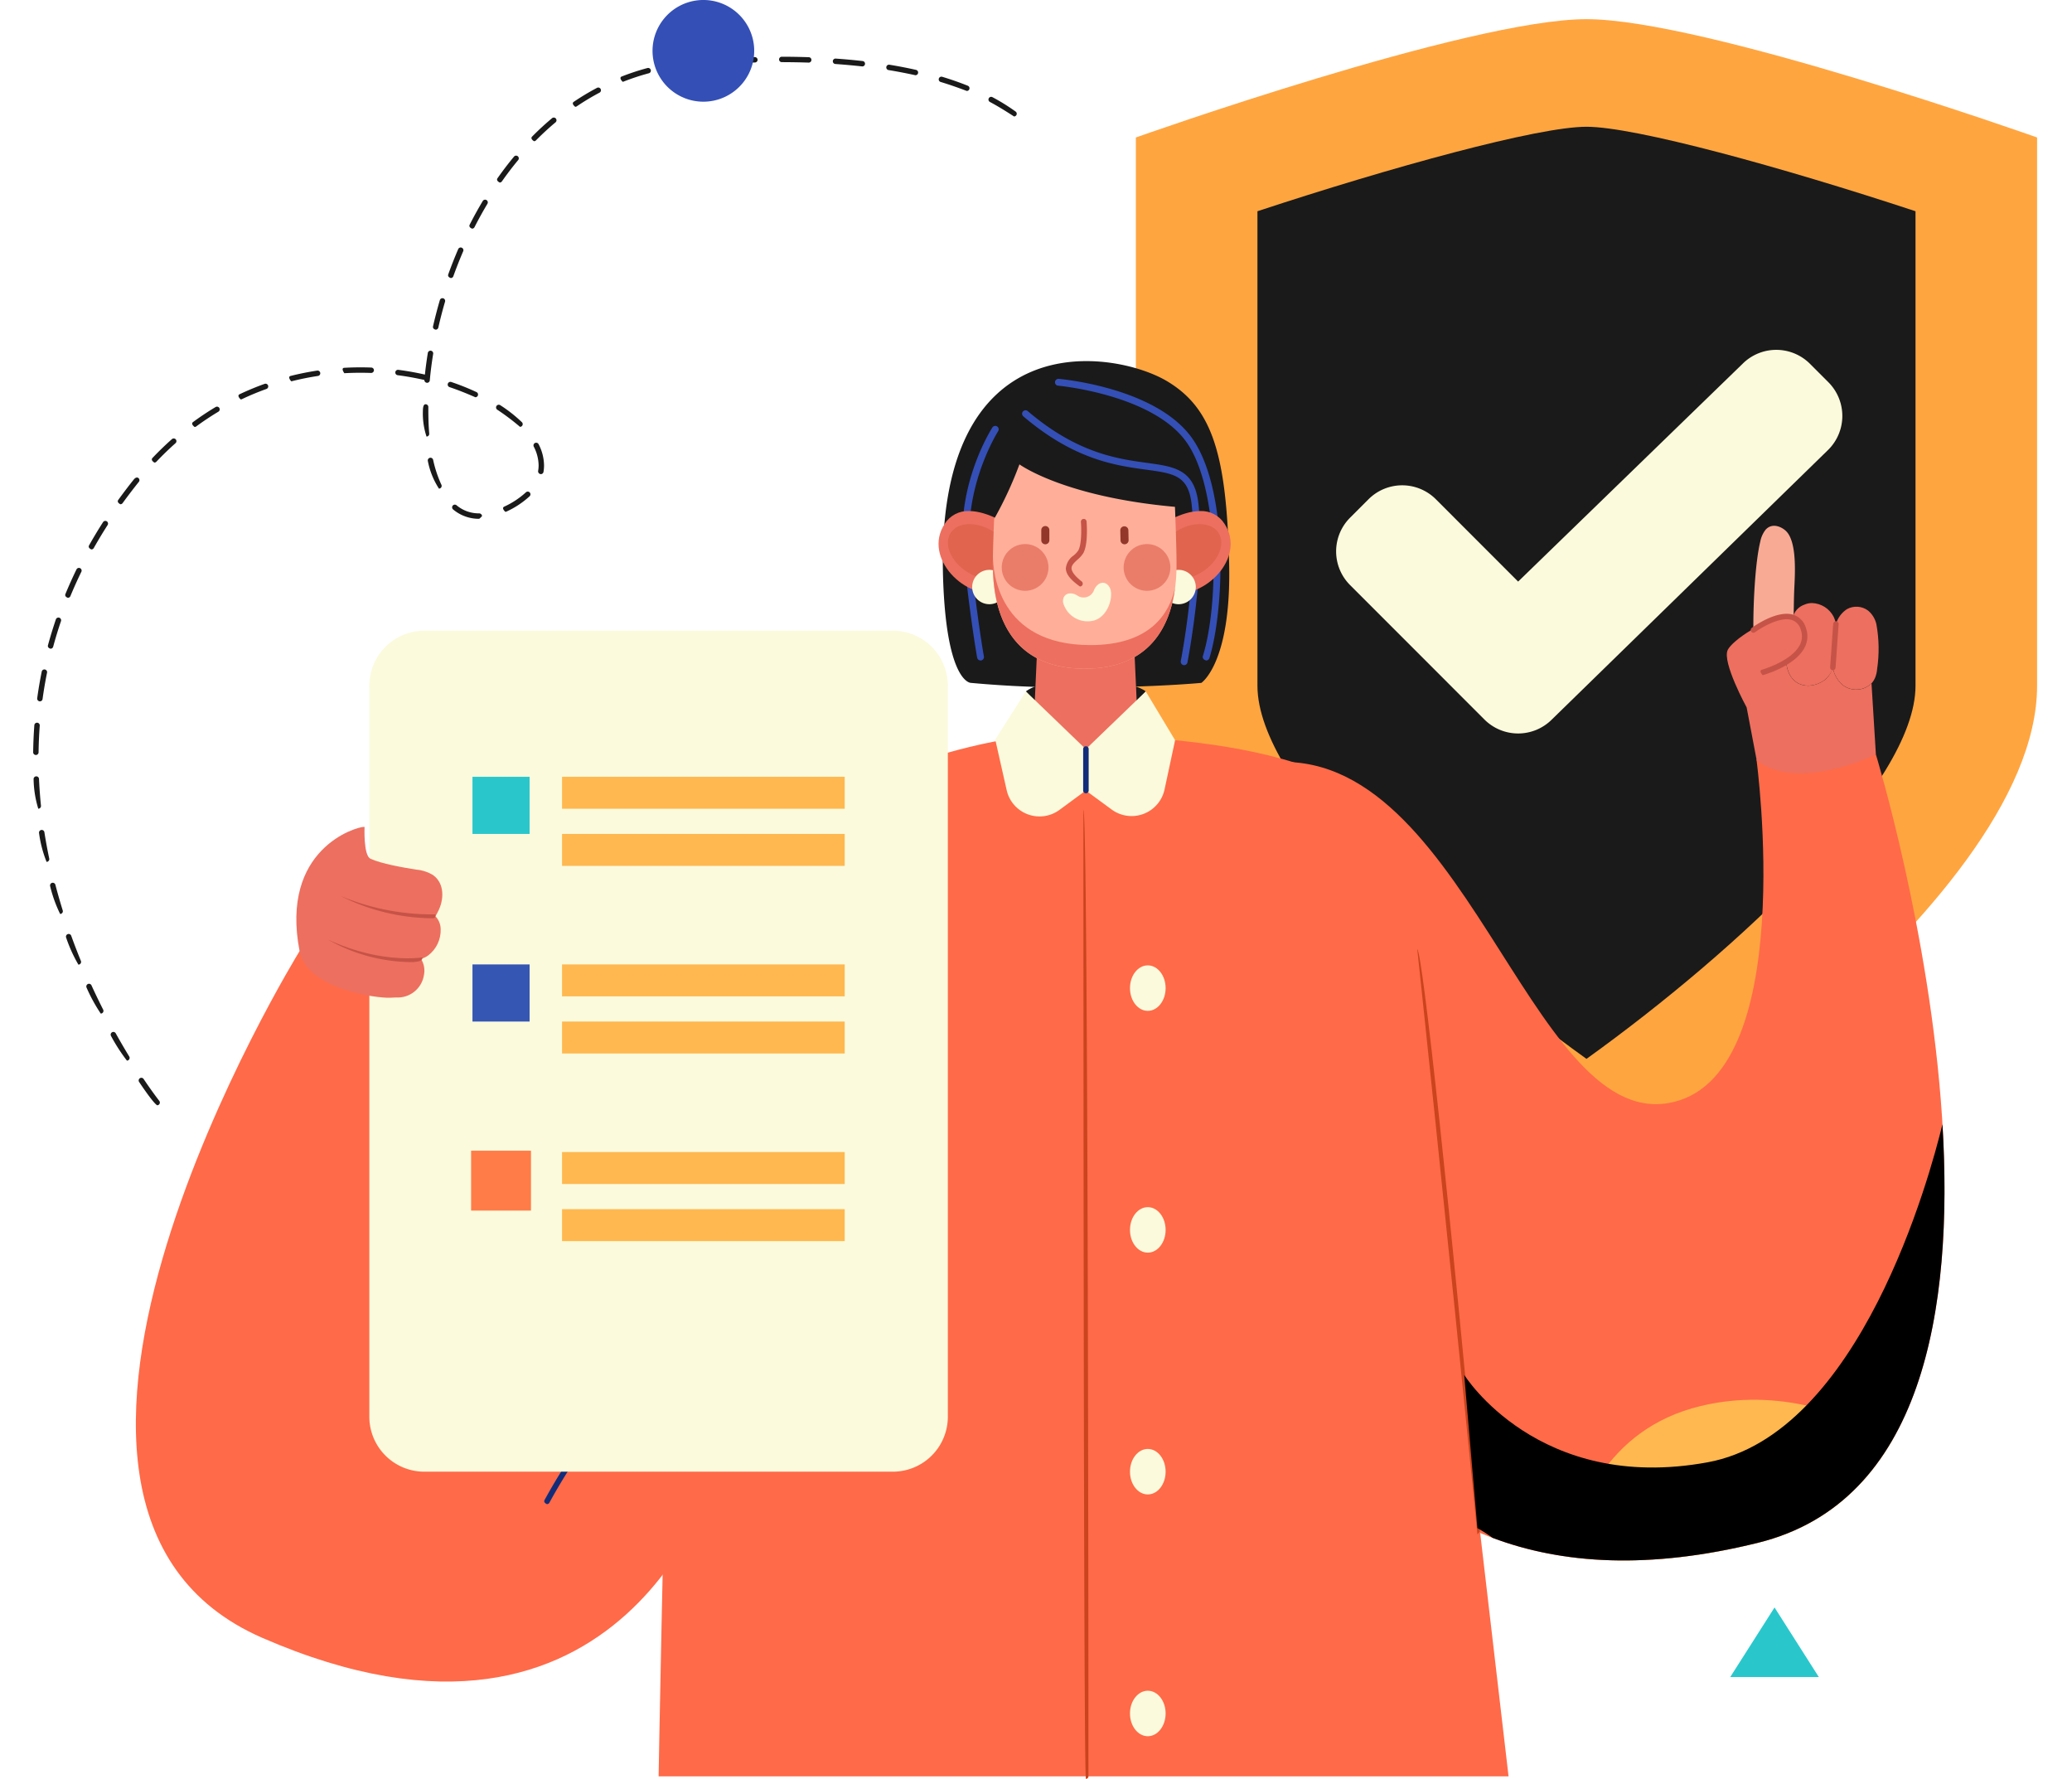 <svg id="组_5499" data-name="组 5499" xmlns="http://www.w3.org/2000/svg" xmlns:xlink="http://www.w3.org/1999/xlink" width="370.422" height="317.944" viewBox="0 0 370.422 317.944">
  <defs>
    <clipPath id="clip-path">
      <rect id="矩形_1870" data-name="矩形 1870" width="370.422" height="317.944" fill="none"/>
    </clipPath>
    <clipPath id="clip-path-3">
      <path id="路径_2609" data-name="路径 2609" d="M115.374,23.093v98c0,39.972,80.55,90.885,80.559,90.892s80.557-50.92,80.557-90.892v-98S216.941,1.946,195.933,1.946s-80.559,21.147-80.559,21.147" transform="translate(-115.374 -1.946)" fill="none"/>
    </clipPath>
    <linearGradient id="linear-gradient" x1="-1.26" y1="1.497" x2="-1.249" y2="1.497" gradientUnits="objectBoundingBox">
      <stop offset="0" stop-color="#ffb850"/>
      <stop offset="0.025" stop-color="#ffb850"/>
      <stop offset="1" stop-color="#ffa540"/>
    </linearGradient>
    <clipPath id="clip-path-5">
      <path id="路径_2616" data-name="路径 2616" d="M117.777,54.563l1.779,11.852c6.014,1.512,13.874-6.121,9.835-12.243a4.906,4.906,0,0,0-4.337-2.276c-3.513,0-7.278,2.666-7.278,2.666" transform="translate(-117.777 -51.897)" fill="none"/>
    </clipPath>
    <linearGradient id="linear-gradient-2" x1="-13.242" y1="14.14" x2="-13.13" y2="14.14" gradientUnits="objectBoundingBox">
      <stop offset="0" stop-color="#ffaf99"/>
      <stop offset="0.956" stop-color="#ed6f5f"/>
      <stop offset="1" stop-color="#ed6f5f"/>
    </linearGradient>
    <clipPath id="clip-path-7">
      <path id="路径_2618" data-name="路径 2618" d="M96.439,54.173c-4.039,6.121,3.821,13.755,9.835,12.243l1.779-11.852s-3.765-2.668-7.278-2.666a4.9,4.9,0,0,0-4.337,2.276" transform="translate(-95.331 -51.897)" fill="none"/>
    </clipPath>
    <linearGradient id="linear-gradient-3" x1="-10.531" y1="14.14" x2="-10.419" y2="14.14" xlink:href="#linear-gradient-2"/>
    <clipPath id="clip-path-9">
      <path id="路径_2622" data-name="路径 2622" d="M36.376,219.317c65.206,28.416,81.274-29.687,81.274-29.687L73.978,98.965,43.07,96.589s-61.139,99-6.693,122.728" transform="translate(-13.8 -96.589)" fill="none"/>
    </clipPath>
    <linearGradient id="linear-gradient-4" x1="0.056" y1="0.98" x2="0.069" y2="0.98" gradientUnits="objectBoundingBox">
      <stop offset="0" stop-color="#f53"/>
      <stop offset="0.806" stop-color="#ff6a48"/>
      <stop offset="1" stop-color="#ff6a48"/>
    </linearGradient>
    <clipPath id="clip-path-10">
      <path id="路径_2623" data-name="路径 2623" d="M222.6,77.514s7.82,57.432-15.793,61.42c-12.5,2.11-21.661-14.144-32.089-30.4-10.683-16.65-22.692-33.3-40.979-30.213-17.477,2.953-13.774,32.784-11.479,43.225,5.023,22.87,13.508,117.483,100.589,95.972,59.687-14.746,21.1-140.9,21.1-140.9Z" transform="translate(-120.274 -76.62)" fill="none"/>
    </clipPath>
    <linearGradient id="linear-gradient-5" x1="-1.249" y1="1.126" x2="-1.238" y2="1.126" xlink:href="#linear-gradient-4"/>
    <clipPath id="clip-path-12">
      <path id="路径_2625" data-name="路径 2625" d="M136.631,74.595c-14.38,1.049-50.656,9.224-60.273,36.878,0,0-7.427,67.764-7.683,73.046C67.709,214.269,66.9,260.9,66.9,260.9H218.848l-5.571-47.776S202.064,98,200.878,93.9C190.392,73.6,145.54,75.39,139.491,74.461c-1.64.067-2.2.107-2.86.134" transform="translate(-66.896 -74.461)" fill="none"/>
    </clipPath>
    <linearGradient id="linear-gradient-6" x1="-0.775" y1="1.002" x2="-0.763" y2="1.002" xlink:href="#linear-gradient-4"/>
    <clipPath id="clip-path-14">
      <path id="路径_2633" data-name="路径 2633" d="M114.454,64.792l-8.123-5.91L104.793,92.7a15.293,15.293,0,0,0,9.661,3.026c7.044,0,9.661-3.026,9.661-3.026l-1.537-33.816Z" transform="translate(-104.793 -58.882)" fill="none"/>
    </clipPath>
    <linearGradient id="linear-gradient-7" x1="-9.546" y1="5.817" x2="-9.455" y2="5.817" gradientUnits="objectBoundingBox">
      <stop offset="0" stop-color="#ffaf99"/>
      <stop offset="0.006" stop-color="#ffaf99"/>
      <stop offset="0.885" stop-color="#ed6f5f"/>
      <stop offset="1" stop-color="#ed6f5f"/>
    </linearGradient>
    <clipPath id="clip-path-16">
      <path id="路径_2637" data-name="路径 2637" d="M100.849,58.181c.028,7.246,2.314,18.412,16.419,18.412,11.711,0,15.274-7.7,16.161-14.462-1.049,4.7-4.529,10.242-15.143,10.242-16.492,0-17.41-13.149-17.423-15.9-.011.639-.016,1.227-.014,1.705" transform="translate(-100.849 -56.476)" fill="none"/>
    </clipPath>
    <linearGradient id="linear-gradient-8" x1="-5.363" y1="10.482" x2="-5.31" y2="10.482" gradientUnits="objectBoundingBox">
      <stop offset="0" stop-color="#ffaf99"/>
      <stop offset="0.006" stop-color="#ffaf99"/>
      <stop offset="0.924" stop-color="#ed6f5f"/>
      <stop offset="1" stop-color="#ed6f5f"/>
    </linearGradient>
    <clipPath id="clip-path-18">
      <path id="路径_2640" data-name="路径 2640" d="M30.681,106.181c1.324,6.857,13.908,8.441,16.173,8.325.482-.025.854-.046,1.084-.044a4.746,4.746,0,0,0,4.974-3.992,3.95,3.95,0,0,0-.532-2.913,3.629,3.629,0,0,0,1.35-.651,5.688,5.688,0,0,0,2.175-4.625,3.442,3.442,0,0,0-.928-2.327c.157-.315.312-.595.387-.73,1.183-2.182,1.274-5.162-.84-6.648a6.967,6.967,0,0,0-3.013-.968c-2.35-.375-6.268-1.056-8.163-1.948-1.274-.6-1.051-5.671-1.051-5.671a.207.207,0,0,0-.111-.019c-1.415,0-15.033,3.957-11.507,22.212" transform="translate(-30.1 -83.969)" fill="none"/>
    </clipPath>
    <linearGradient id="linear-gradient-9" x1="-1.242" y1="4.758" x2="-1.195" y2="4.758" gradientUnits="objectBoundingBox">
      <stop offset="0" stop-color="#ffaf99"/>
      <stop offset="0.006" stop-color="#ffaf99"/>
      <stop offset="1" stop-color="#ed6f5f"/>
    </linearGradient>
    <clipPath id="clip-path-20">
      <rect id="矩形_1865" data-name="矩形 1865" width="85.862" height="77.966" fill="none"/>
    </clipPath>
    <clipPath id="clip-path-21">
      <path id="路径_2647" data-name="路径 2647" d="M234.225,114.169c-2.235,9.175-14.693,55.41-41.977,60.421-30.333,5.571-43.521-15.622-43.521-15.622l2.355,27.383a27.032,27.032,0,0,1,2.707,1.741c12.449,4.694,27.974,5.7,47.435.891,29.5-7.287,34.988-41.78,33-74.813" transform="translate(-148.727 -114.169)" fill="none"/>
    </clipPath>
    <linearGradient id="linear-gradient-10" x1="-2.992" y1="1.47" x2="-2.972" y2="1.47" gradientUnits="objectBoundingBox">
      <stop offset="0" stop-color="gray"/>
      <stop offset="1"/>
    </linearGradient>
    <clipPath id="clip-path-22">
      <path id="路径_2655" data-name="路径 2655" d="M184.793,61.49a3.2,3.2,0,0,0-2.205,2.5,2.594,2.594,0,0,1,1.125.6c1.008.979,2.61,4.543-2.3,6.757.155,2.721,1.355,3.842,2.334,4.305a3.958,3.958,0,0,0,2.235.3,5.145,5.145,0,0,0,2.3-.931,4.985,4.985,0,0,0,1.535-2.117,5.118,5.118,0,0,0,1.811,3.04,3.955,3.955,0,0,0,2.908.708,3.832,3.832,0,0,0,2.3-1.22,3.338,3.338,0,0,0,.51-.852,5.21,5.21,0,0,0,.357-1.545,24.51,24.51,0,0,0-.128-8,4.445,4.445,0,0,0-1.482-2.45,3.489,3.489,0,0,0-3.8-.253,4.837,4.837,0,0,0-1.954,2.644,5.054,5.054,0,0,0-.422-1.318,4.509,4.509,0,0,0-3.851-2.422,3.378,3.378,0,0,0-1.269.243" transform="translate(-181.41 -61.247)" fill="none"/>
    </clipPath>
    <linearGradient id="linear-gradient-11" x1="-16.952" y1="11.922" x2="-16.858" y2="11.922" xlink:href="#linear-gradient-9"/>
    <clipPath id="clip-path-23">
      <path id="路径_2656" data-name="路径 2656" d="M175.559,68.5c-1.044,2.165,3.385,10.261,3.385,10.261l1.8,9.471c7.364,5.771,21.307-1.054,21.307-1.054l-.785-12.734a3.646,3.646,0,0,1-2.17,1.089,3.955,3.955,0,0,1-2.908-.708,5.213,5.213,0,0,1-1.836-3.2,4.381,4.381,0,0,1-1.51,2.278,5.145,5.145,0,0,1-2.3.931,3.958,3.958,0,0,1-2.235-.3c-.979-.463-2.179-1.584-2.334-4.305,4.912-2.214,3.311-5.778,2.3-6.757a2.594,2.594,0,0,0-1.125-.6,4.08,4.08,0,0,0-1.082-.136c-3.749,0-9.668,4.018-10.515,5.769" transform="translate(-175.4 -62.73)" fill="none"/>
    </clipPath>
    <linearGradient id="linear-gradient-12" x1="-9.685" y1="6.021" x2="-9.629" y2="6.021" xlink:href="#linear-gradient-9"/>
  </defs>
  <g id="组_4283" data-name="组 4283" clip-path="url(#clip-path)">
    <g id="组_4239" data-name="组 4239" transform="translate(203.064 3.425)">
      <g id="组_4238" data-name="组 4238" clip-path="url(#clip-path-3)">
        <rect id="矩形_1839" data-name="矩形 1839" width="161.117" height="210.044" transform="translate(0 0)" fill="url(#linear-gradient)"/>
      </g>
    </g>
    <g id="组_4241" data-name="组 4241">
      <g id="组_4240" data-name="组 4240" clip-path="url(#clip-path)">
        <path id="路径_2610" data-name="路径 2610" d="M186.547,179.474c-27.191-19.533-58.823-49.082-58.823-66.681V27.971c24-7.915,50.151-15.1,58.823-15.1s34.823,7.183,58.823,15.1v84.822c0,17.6-31.632,47.148-58.823,66.681" transform="translate(97.076 9.784)" fill="#1a1a1a"/>
        <path id="路径_2611" data-name="路径 2611" d="M153.555,62.241a8.517,8.517,0,0,0-12.056,0l-3.284,3.284a8.516,8.516,0,0,0,0,12.053L162.228,101.6a8.523,8.523,0,0,0,12.053,0l49.438-48.232a8.529,8.529,0,0,0,0-12.053l-3.288-3.288a8.524,8.524,0,0,0-12.056,0l-40.12,38.922Z" transform="translate(103.15 27.001)" fill="#fbfadc"/>
        <path id="路径_2612" data-name="路径 2612" d="M135.826,40.245c-9.283-5.523-41.887-11.041-39.98,36.162.723,17.872,4.94,17.776,4.94,17.776a195.592,195.592,0,0,0,20.559.8c12.185,0,20.64-.8,20.64-.8s5.4-3.547,4.965-21.427c-.472-19.346-2.974-27.663-11.125-32.512" transform="translate(72.787 27.872)" fill="#1a1a1a"/>
        <path id="路径_2613" data-name="路径 2613" d="M134.185,88.808c-.505-.128-.686-.47-.586-.794,2.9-9.344,2.939-29.982-2.952-38.256-6.04-8.483-22.761-10.048-22.928-10.062a.613.613,0,0,1-.558-.664.62.62,0,0,1,.664-.558c.709.062,17.451,1.628,23.822,10.573,6.621,9.3,5.785,30.75,3.122,39.33a.613.613,0,0,1-.584.431" transform="translate(81.446 29.241)" fill="#344fb5"/>
        <path id="路径_2614" data-name="路径 2614" d="M132.783,87.223a.634.634,0,0,1-.6-.73c.033-.164,3.187-16.367,1.957-27.9-.561-5.278-3.106-5.627-8.172-6.319-5.4-.737-12.8-1.749-21.932-9.529a.612.612,0,0,1,.794-.933c8.855,7.547,16.052,8.531,21.3,9.249,4.97.678,8.559,1.169,9.224,7.4,1.25,11.718-1.94,28.1-1.973,28.265a.61.61,0,0,1-.6.495" transform="translate(78.907 31.669)" fill="#344fb5"/>
        <path id="路径_2615" data-name="路径 2615" d="M101,85.176a.614.614,0,0,1-.6-.5c-.014-.067-1.258-6.97-2.483-18.878-1.246-12.1,4.944-21.855,5.206-22.265a.612.612,0,0,1,1.03.664c-.062.1-6.218,9.818-5.016,21.474,1.22,11.857,2.455,18.718,2.469,18.787a.614.614,0,0,1-.495.713.741.741,0,0,1-.109.009" transform="translate(74.292 32.872)" fill="#344fb5"/>
      </g>
    </g>
    <g id="组_4243" data-name="组 4243" transform="translate(207.293 91.341)">
      <g id="组_4242" data-name="组 4242" clip-path="url(#clip-path-5)">
        <rect id="矩形_1841" data-name="矩形 1841" width="15.654" height="16.032" transform="translate(0 -0.002)" fill="url(#linear-gradient-2)"/>
      </g>
    </g>
    <g id="组_4245" data-name="组 4245">
      <g id="组_4244" data-name="组 4244" clip-path="url(#clip-path)">
        <path id="路径_2617" data-name="路径 2617" d="M128.544,54.821c1.269,2.006-.065,5.127-2.976,6.966s-6.3,1.7-7.57-.3.065-5.125,2.978-6.966,6.3-1.7,7.568.3" transform="translate(89.32 40.451)" fill="#e0644e"/>
      </g>
    </g>
    <g id="组_4247" data-name="组 4247" transform="translate(167.788 91.341)">
      <g id="组_4246" data-name="组 4246" clip-path="url(#clip-path-7)">
        <rect id="矩形_1843" data-name="矩形 1843" width="15.654" height="16.032" transform="translate(-2.931 -0.002)" fill="url(#linear-gradient-3)"/>
      </g>
    </g>
    <g id="组_4249" data-name="组 4249">
      <g id="组_4248" data-name="组 4248" clip-path="url(#clip-path)">
        <path id="路径_2619" data-name="路径 2619" d="M96.76,54.821c-1.269,2.006.065,5.127,2.976,6.966s6.3,1.7,7.57-.3-.063-5.125-2.976-6.966-6.3-1.7-7.57.3" transform="translate(73.178 40.451)" fill="#e0644e"/>
        <path id="路径_2620" data-name="路径 2620" d="M104.888,60.941a3.07,3.07,0,1,1-3.07-3.071,3.069,3.069,0,0,1,3.07,3.071" transform="translate(75.053 43.984)" fill="#fbfadc"/>
        <path id="路径_2621" data-name="路径 2621" d="M124.114,60.941a3.071,3.071,0,1,1-3.071-3.071,3.07,3.07,0,0,1,3.071,3.071" transform="translate(89.664 43.984)" fill="#fbfadc"/>
      </g>
    </g>
    <g id="组_4251" data-name="组 4251" transform="translate(24.288 170.001)">
      <g id="组_4250" data-name="组 4250" clip-path="url(#clip-path-9)">
        <rect id="矩形_1845" data-name="矩形 1845" width="135.719" height="151.144" transform="translate(-31.869 0)" fill="url(#linear-gradient-4)"/>
      </g>
    </g>
    <g id="组_4253" data-name="组 4253" transform="translate(211.689 134.855)">
      <g id="组_4252" data-name="组 4252" clip-path="url(#clip-path-10)">
        <rect id="矩形_1846" data-name="矩形 1846" width="166.274" height="163.795" transform="translate(-4.01 -1.383)" fill="url(#linear-gradient-5)"/>
      </g>
    </g>
    <g id="组_4255" data-name="组 4255">
      <g id="组_4254" data-name="组 4254" clip-path="url(#clip-path)">
        <path id="路径_2624" data-name="路径 2624" d="M115.4,69.033c-8.457-.3-11.2,2.1-11.2,2.1l10.731,12.294,10.7-12.294s-1.783-1.8-10.236-2.1" transform="translate(79.199 52.449)" fill="#1a1a1a"/>
      </g>
    </g>
    <g id="组_4257" data-name="组 4257" transform="translate(117.74 131.055)">
      <g id="组_4256" data-name="组 4256" clip-path="url(#clip-path-12)">
        <rect id="矩形_1848" data-name="矩形 1848" width="151.952" height="187.306" transform="translate(0 -0.866)" fill="url(#linear-gradient-6)"/>
      </g>
    </g>
    <g id="组_4259" data-name="组 4259">
      <g id="组_4258" data-name="组 4258" clip-path="url(#clip-path)">
        <path id="路径_2626" data-name="路径 2626" d="M183.668,163.24l-7.922,12.44h15.84Z" transform="translate(133.575 124.07)" fill="#29c7cc"/>
        <path id="路径_2627" data-name="路径 2627" d="M121.148,102.1c0,2.246-1.426,4.067-3.186,4.067s-3.186-1.822-3.186-4.067,1.426-4.066,3.186-4.066,3.186,1.822,3.186,4.066" transform="translate(87.236 74.511)" fill="#fbfadc"/>
        <path id="路径_2628" data-name="路径 2628" d="M121.148,126.654c0,2.246-1.426,4.066-3.186,4.066s-3.186-1.82-3.186-4.066,1.426-4.066,3.186-4.066,3.186,1.82,3.186,4.066" transform="translate(87.236 93.173)" fill="#fbfadc"/>
        <path id="路径_2629" data-name="路径 2629" d="M121.148,151.208c0,2.246-1.426,4.066-3.186,4.066s-3.186-1.82-3.186-4.066,1.426-4.066,3.186-4.066,3.186,1.82,3.186,4.066" transform="translate(87.236 111.835)" fill="#fbfadc"/>
        <path id="路径_2630" data-name="路径 2630" d="M121.148,175.761c0,2.246-1.426,4.066-3.186,4.066s-3.186-1.82-3.186-4.066,1.426-4.066,3.186-4.066,3.186,1.82,3.186,4.066" transform="translate(87.236 130.497)" fill="#fbfadc"/>
        <path id="路径_2631" data-name="路径 2631" d="M55.768,172.7c-.475-.192-.565-.493-.433-.73,19.287-35.284,51.7-45.362,52.027-45.459a.494.494,0,1,1,.283.947c-.32.1-32.358,10.071-51.443,44.983a.493.493,0,0,1-.435.259" transform="translate(42.015 96.142)" fill="#122c7a"/>
        <path id="路径_2632" data-name="路径 2632" d="M110.493,255.435c-.447-.449-.447-173.191-.447-173.191.9,0,.9,172.742.9,172.742a.448.448,0,0,1-.449.449" transform="translate(83.64 62.509)" fill="#ca441e"/>
      </g>
    </g>
    <g id="组_4261" data-name="组 4261" transform="translate(184.441 103.635)">
      <g id="组_4260" data-name="组 4260" clip-path="url(#clip-path-14)">
        <rect id="矩形_1850" data-name="矩形 1850" width="19.322" height="36.841" transform="translate(0 0)" fill="url(#linear-gradient-7)"/>
      </g>
    </g>
    <g id="组_4263" data-name="组 4263">
      <g id="组_4262" data-name="组 4262" clip-path="url(#clip-path)">
        <path id="路径_2634" data-name="路径 2634" d="M128,70.215,117.283,80.536,106.568,70.215l-5.477,8.593,2.042,9.052a6.022,6.022,0,0,0,9.444,3.527l4.692-3.451c.03,0,4.632,3.386,4.632,3.386a6.024,6.024,0,0,0,9.46-3.589l1.882-8.8Z" transform="translate(76.834 53.367)" fill="#fbfadc"/>
        <path id="路径_2635" data-name="路径 2635" d="M110.513,84.185a.494.494,0,0,1-.493-.495v-7.4a.494.494,0,1,1,.987,0v7.4a.494.494,0,0,1-.495.495" transform="translate(83.621 57.609)" fill="#122c7a"/>
        <path id="路径_2636" data-name="路径 2636" d="M105.6,47.158a67.44,67.44,0,0,1-4.523,9.759s-.241,5.527-.231,8.344c.028,7.248,2.316,18.414,16.419,18.414S133.66,72.51,133.686,65.262c.012-3.179-.283-10.513-.283-10.513-19.908-1.786-27.8-7.591-27.8-7.591" transform="translate(76.65 35.842)" fill="#ffaf99"/>
      </g>
    </g>
    <g id="组_4265" data-name="组 4265" transform="translate(177.499 99.401)">
      <g id="组_4264" data-name="组 4264" clip-path="url(#clip-path-16)">
        <rect id="矩形_1852" data-name="矩形 1852" width="33.05" height="20.885" transform="translate(-0.479 0.011) rotate(-1.359)" fill="url(#linear-gradient-8)"/>
      </g>
    </g>
    <g id="组_4267" data-name="组 4267">
      <g id="组_4266" data-name="组 4266" clip-path="url(#clip-path)">
        <path id="路径_2638" data-name="路径 2638" d="M131.14,214.362H47.316a9.83,9.83,0,0,1-9.8-9.8V73.849a9.83,9.83,0,0,1,9.8-9.8H131.14a9.83,9.83,0,0,1,9.8,9.8V204.561a9.83,9.83,0,0,1-9.8,9.8" transform="translate(28.512 48.68)" fill="#fbfadc"/>
        <rect id="矩形_1853" data-name="矩形 1853" width="50.535" height="5.711" transform="translate(100.479 138.84)" fill="#ffb850"/>
        <rect id="矩形_1854" data-name="矩形 1854" width="50.535" height="5.711" transform="translate(100.479 149.052)" fill="#ffb850"/>
        <rect id="矩形_1855" data-name="矩形 1855" width="50.535" height="5.711" transform="translate(100.479 172.376)" fill="#ffb850"/>
        <rect id="矩形_1856" data-name="矩形 1856" width="50.535" height="5.711" transform="translate(100.479 182.587)" fill="#ffb850"/>
        <rect id="矩形_1857" data-name="矩形 1857" width="50.535" height="5.711" transform="translate(100.479 205.912)" fill="#ffb850"/>
        <rect id="矩形_1858" data-name="矩形 1858" width="50.535" height="5.711" transform="translate(100.479 216.123)" fill="#ffb850"/>
        <rect id="矩形_1859" data-name="矩形 1859" width="10.212" height="10.212" transform="translate(84.466 138.84)" fill="#29c7cc"/>
        <rect id="矩形_1860" data-name="矩形 1860" width="10.212" height="10.212" transform="translate(84.466 172.376)" fill="#3656b3"/>
        <rect id="矩形_1861" data-name="矩形 1861" width="10.212" height="10.212" transform="translate(84.466 205.913)" fill="#ff7c48"/>
        <path id="路径_2639" data-name="路径 2639" d="M58.557,127.558H47.851V116.852H58.557Zm-10.212-.493h9.717v-9.719H48.346Z" transform="translate(36.369 88.813)" fill="#ff7c48"/>
      </g>
    </g>
    <g id="组_4269" data-name="组 4269" transform="translate(52.978 147.79)">
      <g id="组_4268" data-name="组 4268" clip-path="url(#clip-path-18)">
        <rect id="矩形_1863" data-name="矩形 1863" width="37.184" height="36.354" transform="matrix(0.256, -0.967, 0.967, 0.256, -10.536, 28.641)" fill="url(#linear-gradient-9)"/>
      </g>
    </g>
    <g id="组_4276" data-name="组 4276">
      <g id="组_4275" data-name="组 4275" clip-path="url(#clip-path)">
        <path id="路径_2641" data-name="路径 2641" d="M50.974,94.982a37.047,37.047,0,0,1-16.407-4.009,42.4,42.4,0,0,0,17,3.314c.023.686-.2.7-.59.7" transform="translate(26.273 69.144)" fill="#c65347"/>
        <path id="路径_2642" data-name="路径 2642" d="M47.9,99.455a30.772,30.772,0,0,1-14.63-4.06c9.606,4.467,16.9,3.228,16.974,3.216.021.693-.861.845-2.344.845" transform="translate(25.284 72.505)" fill="#c65347"/>
        <path id="路径_2643" data-name="路径 2643" d="M154.707,200.965c-5.611-56.615-10.7-104.1-10.752-104.575.943.377,6.035,47.872,11.2,104.086-.419.489-.433.489-.447.489" transform="translate(109.413 73.261)" fill="#ca441e"/>
        <path id="路径_2644" data-name="路径 2644" d="M25.536,193.173c-.426-.243-1.512-1.614-3.21-4.141a.483.483,0,1,1,.8-.539c1.676,2.489,2.776,3.877,2.788,3.895a.486.486,0,0,1-.38.785m-5.405-7.982a32,32,0,0,1-2.846-4.411.483.483,0,1,1,.847-.466c.773,1.389,1.586,2.784,2.413,4.14a.487.487,0,0,1-.414.737m-4.678-8.41a29.128,29.128,0,0,1-2.527-4.618.484.484,0,1,1,.88-.4c.66,1.445,1.359,2.9,2.079,4.317a.486.486,0,0,1-.213.651.492.492,0,0,1-.218.053m-4-8.753a26.309,26.309,0,0,1-2.184-4.81.484.484,0,1,1,.91-.327c.537,1.485,1.114,2.989,1.721,4.471a.486.486,0,0,1-.264.634.481.481,0,0,1-.183.033m-3.26-9.05A23.873,23.873,0,0,1,6.4,153.992a.484.484,0,0,1,.936-.245c.4,1.519.84,3.068,1.318,4.6a.485.485,0,0,1-.319.607.463.463,0,0,1-.144.021m-2.425-9.305a21.41,21.41,0,0,1-1.345-5.139.484.484,0,1,1,.956-.15c.245,1.554.535,3.136.864,4.7a.486.486,0,0,1-.475.584m-1.484-9.5a19.014,19.014,0,0,1-.836-5.257.484.484,0,1,1,.966-.046c.072,1.577.19,3.182.352,4.768a.487.487,0,0,1-.433.533l-.049,0m-.429-9.6a.483.483,0,0,1-.486-.489c.023-1.614.093-3.242.211-4.833a.484.484,0,1,1,.966.072c-.118,1.572-.188,3.179-.209,4.773a.481.481,0,0,1-.482.477m.716-9.583a.5.5,0,0,1-.48-.549c.218-1.6.491-3.2.81-4.77a.484.484,0,0,1,.949.194c-.313,1.551-.584,3.135-.8,4.71a.483.483,0,0,1-.479.415m1.91-9.415c-.384-.086-.537-.354-.466-.609.419-1.549.9-3.106,1.413-4.627a.483.483,0,1,1,.915.312c-.512,1.5-.98,3.04-1.394,4.566a.486.486,0,0,1-.468.359m3.1-9.094c-.433-.141-.549-.422-.447-.671.611-1.478,1.278-2.964,1.984-4.411a.484.484,0,0,1,.871.422c-.7,1.433-1.359,2.9-1.961,4.356a.485.485,0,0,1-.447.3m4.2-8.644c-.47-.192-.551-.488-.421-.718.778-1.389,1.617-2.781,2.494-4.145a.484.484,0,1,1,.813.524c-.864,1.348-1.693,2.723-2.464,4.092a.48.48,0,0,1-.422.246M83.09,88.35a7.157,7.157,0,0,1-4.647-1.674.483.483,0,1,1,.612-.748,6.209,6.209,0,0,0,4.034,1.45.526.526,0,0,1,.528.482c-.433.489-.528.489-.528.489M87.78,87.1c-.553-.516-.449-.806-.208-.92a14.968,14.968,0,0,0,3.872-2.549.483.483,0,1,1,.665.7,15.845,15.845,0,0,1-4.12,2.723.5.5,0,0,1-.209.046m-68.811-1.35c-.5-.246-.549-.549-.394-.767.882-1.22,1.815-2.448,2.774-3.649.324-.4.627-.436.836-.269a.484.484,0,0,1,.074.681c-1.1,1.38-2.028,2.6-2.9,3.8a.483.483,0,0,1-.391.2m56.945-2.791a13.908,13.908,0,0,1-1.985-4.932.483.483,0,1,1,.943-.211,21.369,21.369,0,0,0,1.478,4.449.481.481,0,0,1-.229.644.462.462,0,0,1-.208.049m18.209-2.594a.5.5,0,0,1-.477-.563,5.932,5.932,0,0,0,.086-1,7.473,7.473,0,0,0-.866-3.348.483.483,0,1,1,.864-.433A8.408,8.408,0,0,1,94.7,78.8a6.812,6.812,0,0,1-.1,1.167.482.482,0,0,1-.477.4M25.043,78.3c-.528-.317-.535-.625-.352-.818,1.119-1.179,2.29-2.313,3.483-3.372a.484.484,0,0,1,.642.725c-1.172,1.04-2.323,2.154-3.422,3.314a.487.487,0,0,1-.352.151M73.691,73.65A13.113,13.113,0,0,1,73.04,69.1c.011-1.01.225-1.225.491-1.225a.489.489,0,0,1,.484.493c-.005,2.121.049,3.476.158,4.757a.484.484,0,0,1-.442.523l-.04,0M32.23,71.935c-.549-.414-.5-.716-.287-.873,1.3-.959,2.663-1.866,4.038-2.688a.484.484,0,0,1,.5.831c-1.35.808-2.682,1.695-3.964,2.637a.473.473,0,0,1-.285.093m58.17-.023a41.74,41.74,0,0,0-4.039-3.047.485.485,0,1,1,.53-.811,25.341,25.341,0,0,1,3.846,3.027.484.484,0,0,1-.336.831m-49.931-4.9c-.553-.519-.449-.808-.208-.922,1.456-.688,2.964-1.317,4.483-1.859a.483.483,0,1,1,.326.91c-1.489.535-2.967,1.149-4.395,1.825a.507.507,0,0,1-.206.046m41.949-.387c-1.6-.7-3.084-1.294-4.618-1.811a.484.484,0,0,1,.31-.917A42.932,42.932,0,0,1,82.623,65.7a.485.485,0,0,1,.232.644.48.48,0,0,1-.438.278m-8.626-2.58a.5.5,0,0,1-.486-.509c-1.619-.361-3.2-.648-4.773-.85a.484.484,0,0,1-.417-.544.478.478,0,0,1,.544-.415c1.595.206,3.191.493,4.743.847.137-1.274.312-2.571.521-3.865a.484.484,0,0,1,.956.158c-.259,1.593-.463,3.187-.605,4.738a.485.485,0,0,1-.482.44M49.5,63.769c-.535-.625-.377-.887-.118-.952,1.558-.394,3.158-.716,4.757-.956a.483.483,0,0,1,.146.956c-1.57.238-3.14.553-4.668.938a.459.459,0,0,1-.118.014M59,62.327c-.5-.722-.3-.95-.028-.965,1.616-.093,3.254-.107,4.852-.046a.483.483,0,0,1,.465.5.506.506,0,0,1-.5.466c-1.566-.06-3.177-.044-4.763.042H59m16.326-7.781c-.37-.072-.533-.331-.473-.591.356-1.561.766-3.136,1.22-4.687a.482.482,0,0,1,.6-.327.488.488,0,0,1,.329.6c-.449,1.529-.854,3.089-1.2,4.629a.486.486,0,0,1-.472.377m2.7-9.23c-.415-.118-.546-.4-.456-.649.547-1.517,1.142-3.033,1.774-4.5a.485.485,0,1,1,.891.382c-.625,1.452-1.214,2.948-1.753,4.446a.482.482,0,0,1-.456.324m3.805-8.832c-.458-.171-.553-.463-.431-.7.737-1.45,1.524-2.874,2.341-4.238a.484.484,0,1,1,.831.5c-.8,1.345-1.582,2.749-2.309,4.178a.484.484,0,0,1-.431.262m4.94-8.241c-.5-.245-.549-.544-.4-.762.936-1.334,1.925-2.631,2.941-3.853a.484.484,0,1,1,.744.618c-1,1.2-1.971,2.478-2.894,3.791a.479.479,0,0,1-.4.206m6.143-7.387c-.53-.327-.533-.634-.345-.824,1.146-1.162,2.346-2.267,3.566-3.288a.484.484,0,1,1,.621.743c-1.2,1-2.373,2.086-3.5,3.224a.484.484,0,0,1-.343.144m85.808-4.425c-1.517-.982-2.872-1.822-4.309-2.591a.484.484,0,1,1,.456-.854A35.976,35.976,0,0,1,179,15.556a.482.482,0,0,1-.282.877m-78.442-1.723c-.551-.435-.493-.737-.273-.885a45.251,45.251,0,0,1,4.163-2.5.484.484,0,0,1,.451.857,43.85,43.85,0,0,0-4.069,2.445.487.487,0,0,1-.271.084m70-2.834c-1.593-.6-3.106-1.135-4.676-1.607a.485.485,0,0,1-.322-.6.479.479,0,0,1,.6-.324c1.6.482,3.138,1.021,4.58,1.6a.483.483,0,0,1-.183.931m-61.524-1.644c-.549-.556-.426-.838-.176-.935a43.167,43.167,0,0,1,4.61-1.517.488.488,0,0,1,.593.343.48.48,0,0,1-.341.591,42.34,42.34,0,0,0-4.509,1.484.467.467,0,0,1-.176.033m52.339-1.165c-1.609-.352-3.189-.656-4.8-.921a.484.484,0,1,1,.157-.956c1.633.268,3.231.577,4.752.921a.484.484,0,0,1-.106.956M118.011,7.753c-.519-.678-.338-.924-.072-.963,1.1-.167,2.235-.3,3.369-.382l1.45-.107a.483.483,0,1,1,.069.965l-1.447.106c-1.107.088-2.218.213-3.3.377a.48.48,0,0,1-.072.005m33.592-.26c-1.593-.174-3.2-.32-4.823-.436a.483.483,0,1,1,.069-.965c1.639.114,3.258.262,4.808.438a.483.483,0,0,1-.055.963m-24.012-.519c-.5-.729-.29-.952-.023-.966,1.537-.077,3.147-.143,4.817-.187a.5.5,0,0,1,.495.472.481.481,0,0,1-.47.495c-1.66.042-3.263.109-4.793.187Zm14.424-.164c-1.57-.053-3.182-.079-4.81-.083a.483.483,0,1,1,0-.966c1.639,0,3.263.03,4.826.084a.482.482,0,0,1-.016.965" transform="translate(2.561 4.379)" fill="#1a1a1a"/>
        <path id="路径_2645" data-name="路径 2645" d="M84.412,8.169A9.089,9.089,0,1,1,74.45.046a9.09,9.09,0,0,1,9.962,8.123" transform="translate(50.376 -0.001)" fill="#344fb5"/>
        <path id="路径_2646" data-name="路径 2646" d="M183.011,143.267c-17.222,4.133-22.293,19.216-23.773,26.929,9.749,1.343,20.992.736,34-2.478,11.19-2.763,18.928-9.448,24.113-18.481-7.779-4.456-20.3-9.341-34.339-5.97" transform="translate(121.029 108.038)" fill="#ffb850"/>
        <g id="组_4274" data-name="组 4274" transform="translate(261.767 200.943)" style="mix-blend-mode: soft-light;isolation: isolate">
          <g id="组_4273" data-name="组 4273">
            <g id="组_4272" data-name="组 4272" clip-path="url(#clip-path-20)">
              <g id="组_4271" data-name="组 4271" transform="translate(0 0)">
                <g id="组_4270" data-name="组 4270" clip-path="url(#clip-path-21)">
                  <rect id="矩形_1864" data-name="矩形 1864" width="87.485" height="79.621" transform="translate(0 0)" fill="url(#linear-gradient-10)"/>
                </g>
              </g>
            </g>
          </g>
        </g>
        <path id="路径_2648" data-name="路径 2648" d="M122.486,59.438a4.177,4.177,0,1,1-4.168-4.187,4.178,4.178,0,0,1,4.168,4.187" transform="translate(86.745 41.993)" fill="#ea7d6a"/>
        <path id="路径_2649" data-name="路径 2649" d="M114.571,56.672a.726.726,0,0,0,.708-.739l-.04-1.792a.724.724,0,0,0-1.447.033l.04,1.79a.726.726,0,0,0,.739.708" transform="translate(86.487 40.613)" fill="#93372b"/>
        <path id="路径_2650" data-name="路径 2650" d="M101.751,59.438a4.177,4.177,0,1,0,4.166-4.187,4.178,4.178,0,0,0-4.166,4.187" transform="translate(77.336 41.993)" fill="#ea7d6a"/>
        <path id="路径_2651" data-name="路径 2651" d="M106.49,56.672a.723.723,0,0,1-.722-.722V54.157a.722.722,0,1,1,1.443,0V55.95a.723.723,0,0,1-.722.722" transform="translate(80.389 40.613)" fill="#93372b"/>
        <path id="路径_2652" data-name="路径 2652" d="M110.776,64.779c-1.783-1.273-2.482-2.256-2.513-3.205a3.154,3.154,0,0,1,1.392-2.343,4.1,4.1,0,0,0,.845-.922c.618-1.133.537-4.039.456-5.064a.509.509,0,0,1,.466-.547.5.5,0,0,1,.547.465c.033.408.3,4.027-.574,5.634a4.923,4.923,0,0,1-1.054,1.186c-.556.507-1.082.986-1.061,1.554.021.613.632,1.4,1.811,2.334a.506.506,0,0,1,.083.715.5.5,0,0,1-.4.194" transform="translate(82.284 40.05)" fill="#c65347"/>
        <path id="路径_2653" data-name="路径 2653" d="M107.977,62.652c-.1-1.542,1.262-1.959,2.515-1.22a1.974,1.974,0,0,0,3.043-.984c.595-1.338,1.943-1.8,2.749-.484s-.051,5.087-2.693,5.94a4.533,4.533,0,0,1-5.615-3.253" transform="translate(82.064 44.981)" fill="#fbfadc"/>
        <path id="路径_2654" data-name="路径 2654" d="M179.324,56.265a4.957,4.957,0,0,1,.945-2.153c.993-1.132,2.471-.781,3.51.081C186,56.036,185.514,62.3,185.4,64.887c-.072,1.616-.083,4.154-.132,5.771L178.1,72.028c-.058-4.045.266-11.817,1.22-15.763" transform="translate(135.363 40.584)" fill="#f8aa95"/>
      </g>
    </g>
    <g id="组_4278" data-name="组 4278" transform="translate(319.29 107.798)">
      <g id="组_4277" data-name="组 4277" clip-path="url(#clip-path-22)">
        <rect id="矩形_1867" data-name="矩形 1867" width="18.777" height="17.716" transform="matrix(0.991, -0.137, 0.137, 0.991, -2.118, 0.294)" fill="url(#linear-gradient-11)"/>
      </g>
    </g>
    <g id="组_4280" data-name="组 4280" transform="translate(308.712 110.408)">
      <g id="组_4279" data-name="组 4279" clip-path="url(#clip-path-23)">
        <rect id="矩形_1868" data-name="矩形 1868" width="31.576" height="34.762" transform="translate(-5.144 0.591) rotate(-7.903)" fill="url(#linear-gradient-12)"/>
      </g>
    </g>
    <g id="组_4282" data-name="组 4282">
      <g id="组_4281" data-name="组 4281" clip-path="url(#clip-path)">
        <path id="路径_2657" data-name="路径 2657" d="M186.38,71.833a.492.492,0,0,1-.486-.521l.549-7.765a.5.5,0,0,1,.519-.451.488.488,0,0,1,.451.521l-.549,7.764a.487.487,0,0,1-.484.452" transform="translate(141.288 47.956)" fill="#c65347"/>
        <path id="路径_2658" data-name="路径 2658" d="M179.946,73.29c-.542-.614-.391-.884-.132-.954.053-.016,5.224-1.491,6.755-4.361a3.328,3.328,0,0,0,.225-2.735,2.531,2.531,0,0,0-1.619-1.806c-2.059-.66-5.447,1.362-6.576,2.195a.486.486,0,0,1-.579-.781c.183-.136,4.49-3.286,7.452-2.339a3.48,3.48,0,0,1,2.248,2.429,4.315,4.315,0,0,1-.292,3.5c-1.732,3.237-7.123,4.773-7.353,4.838a.452.452,0,0,1-.128.018" transform="translate(135.155 47.374)" fill="#c65347"/>
      </g>
    </g>
  </g>
</svg>
